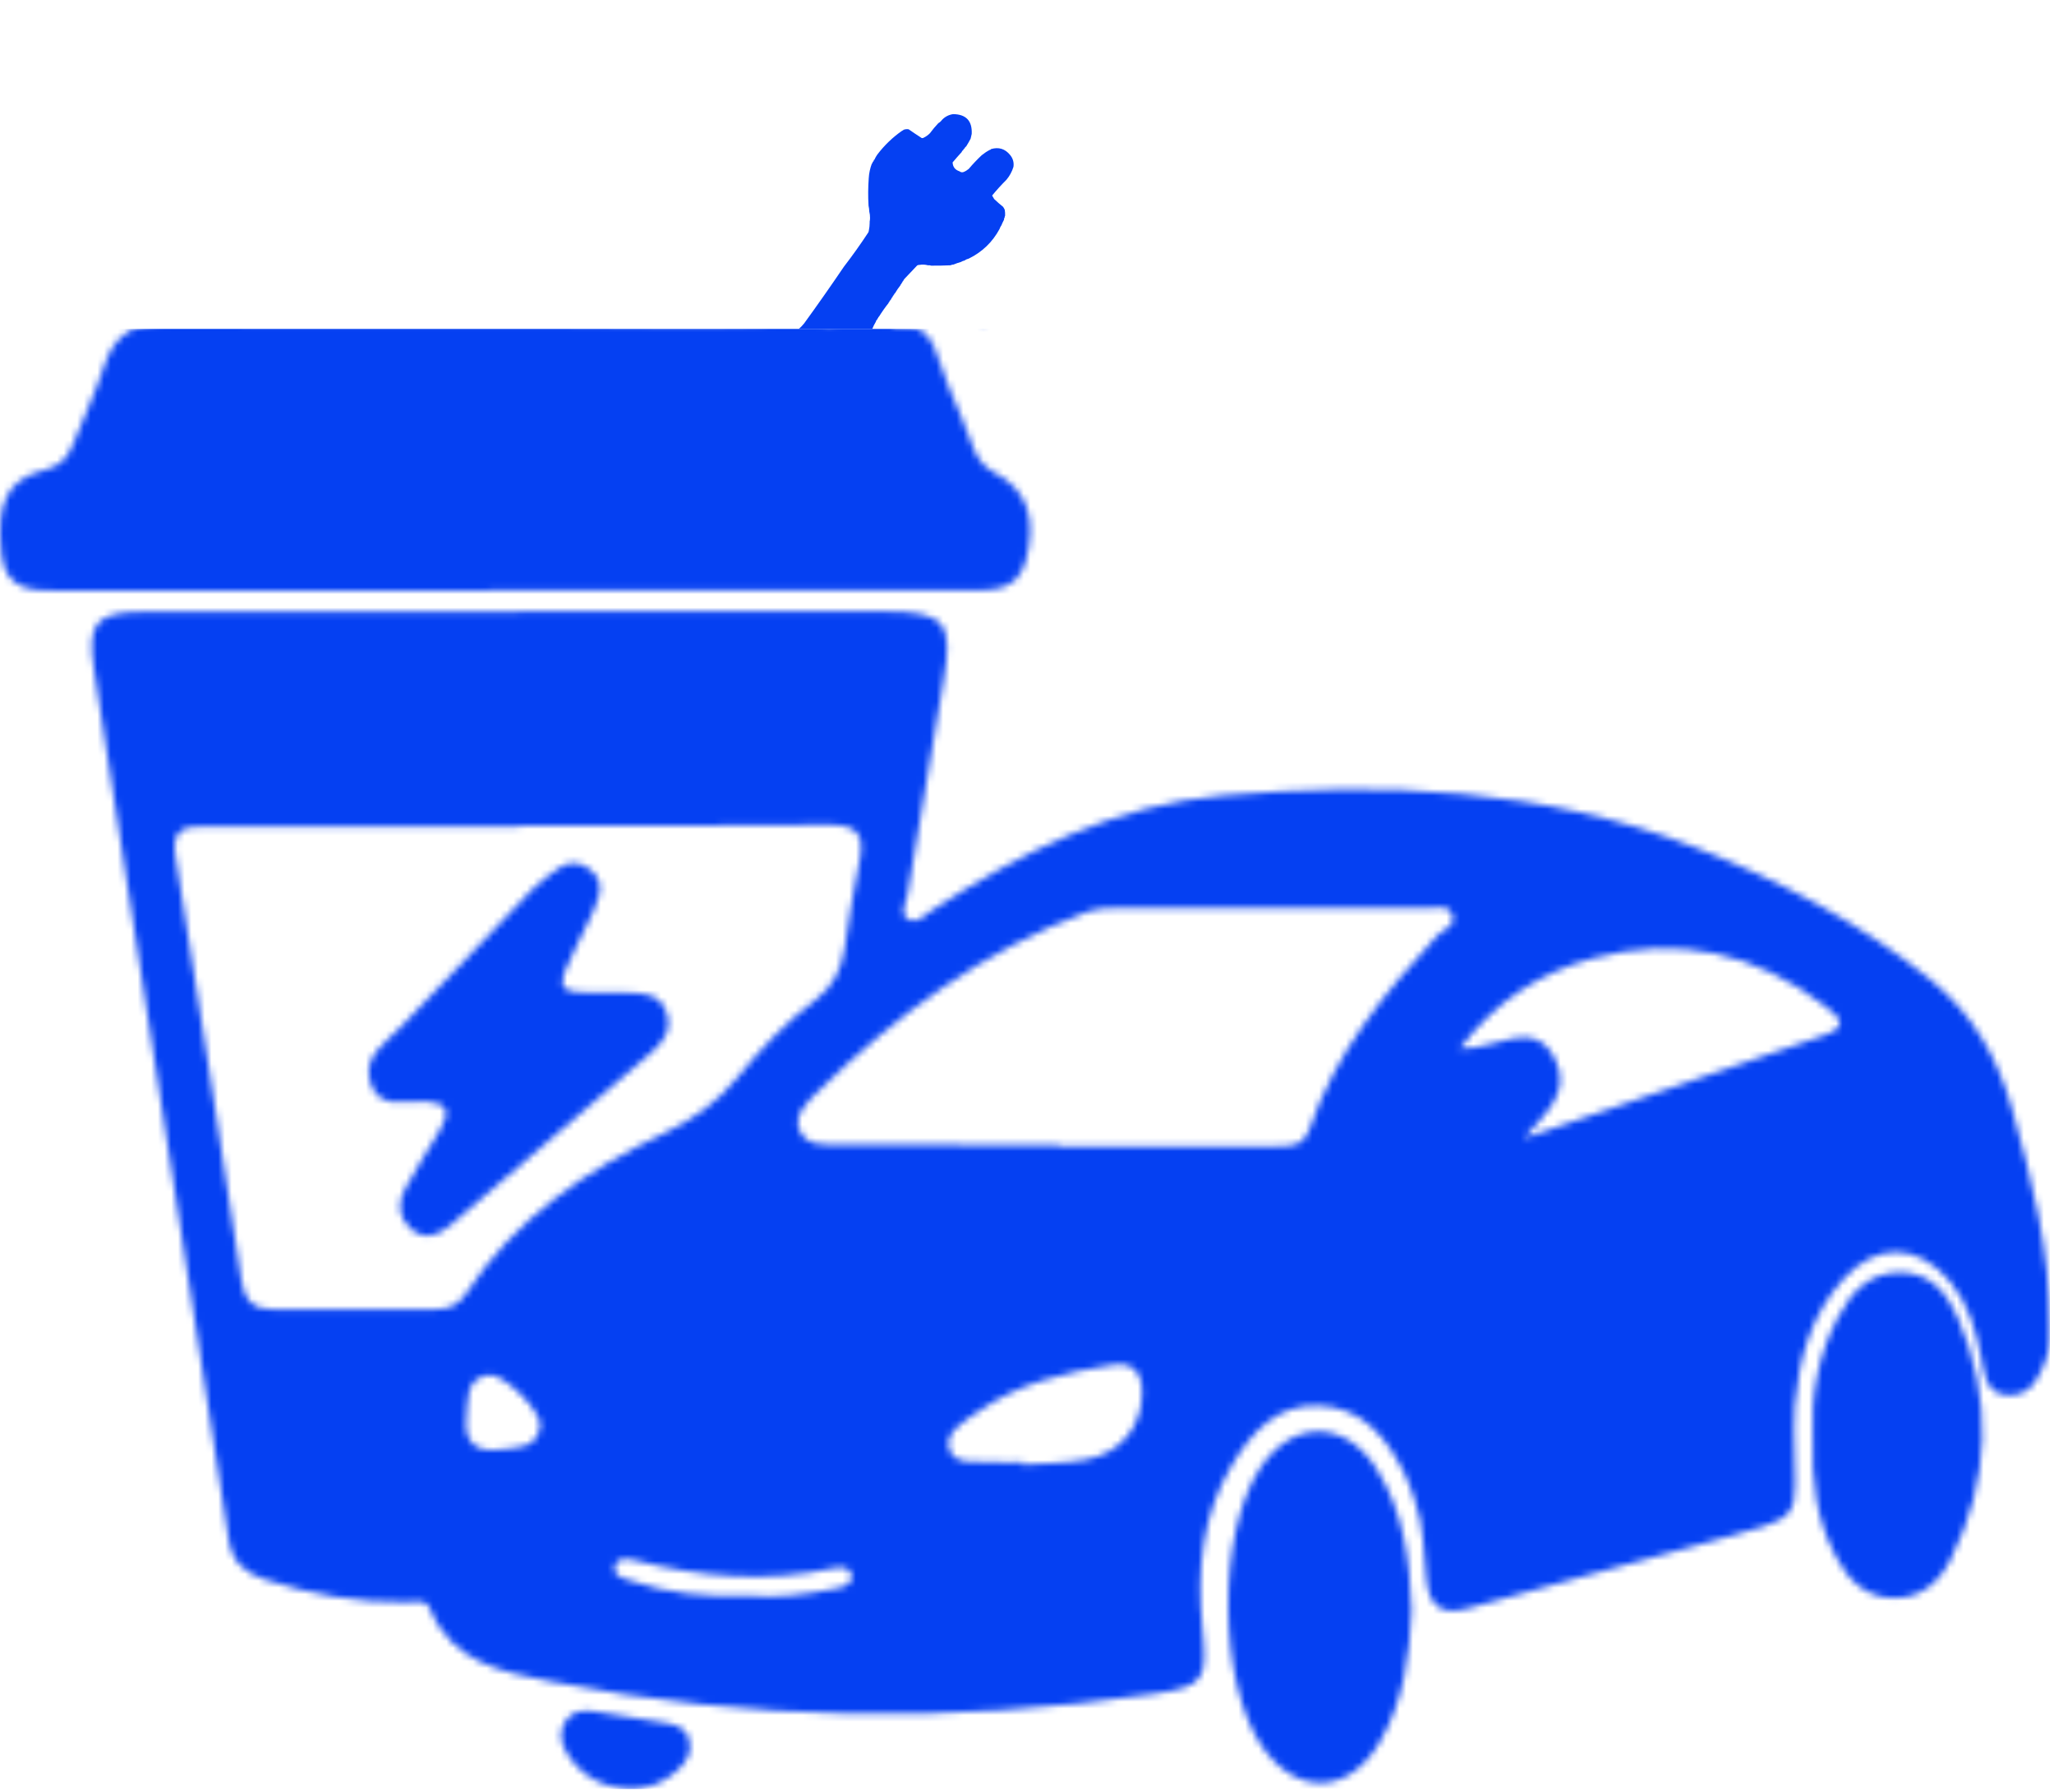 <svg width="306" height="267" viewBox="0 0 306 267" fill="none" xmlns="http://www.w3.org/2000/svg">
<g clip-path="url(#clip0_377_112)">
<mask id="mask0_377_112" style="mask-type:alpha" maskUnits="userSpaceOnUse" x="0" y="22" width="306" height="245">
<path d="M77.27 91.07C95.43 91.07 113.59 91.04 131.75 91.08C140.79 91.1 142.07 92.68 140.59 101.29C138.76 111.95 136.96 122.61 135.2 133.29C135 134.51 133.88 136.08 135.33 136.94C136.64 137.72 137.8 136.29 138.85 135.6C152.11 126.93 166.19 119.89 182.12 118.5C206.03 116.41 229.99 117.41 252.55 126.24C264.98 131.1 277.08 137.41 287.67 145.99C293.87 151.01 297.62 157.58 299.73 165.11C302.71 175.7 305.43 186.36 305.38 197.48C305.38 198.97 305.48 200.57 305.01 201.93C304.03 204.76 302.83 208 299.17 207.85C295.67 207.71 295.62 204.4 295.09 201.85C294.26 197.9 293.18 194.09 290.51 190.91C285.76 185.24 279.62 185.02 274.63 190.53C269.83 195.83 268.01 202.35 267.4 209.3C267.3 210.46 267.27 211.63 267.28 212.8C267.32 227.51 269.76 225.44 254.1 229.85C242.4 233.15 230.62 236.17 218.94 239.54C214.82 240.73 212.97 239.44 212.52 235.36C212.08 231.4 212.15 227.36 210.78 223.53C210.33 222.28 209.95 220.99 209.37 219.79C206.7 214.3 203.07 209.65 196.45 209.4C190.21 209.16 186.43 213.4 183.52 218.27C179.08 225.72 178.29 233.98 179.12 242.4C179.89 250.26 179.59 251.21 171.92 252.34C141.85 256.77 111.84 256.42 81.99 250.49C74.85 249.07 67.35 247.75 64.04 239.65C63.41 238.1 61.83 238.66 60.5 238.68C53.28 238.79 46.26 237.53 39.41 235.29C36.54 234.35 34.58 232.72 34.07 229.41C27.41 186.12 20.65 142.85 13.98 99.57C12.94 92.83 14.32 91.18 21.29 91.14C39.95 91.03 58.61 91.1 77.27 91.1V91.07ZM77.41 122.96C77.41 123.02 77.41 123.08 77.41 123.14C61.75 123.14 46.09 123.19 30.43 123.1C27.12 123.08 25.53 123.74 26.15 127.61C29.53 148.65 32.76 169.72 35.96 190.78C36.42 193.78 37.77 195.12 40.88 195.08C48.88 194.97 56.87 195.03 64.87 195.04C66.81 195.04 68.26 194.5 69.44 192.69C76.69 181.56 87.26 174.34 98.96 168.81C103.35 166.73 106.92 164.15 109.89 160.48C113.37 156.2 117.16 152.22 121.57 148.89C124.15 146.94 125.36 144.38 125.83 141.29C126.48 137.01 127.09 132.72 128 128.5C128.87 124.46 127.88 122.81 123.38 122.88C108.06 123.1 92.73 122.97 77.4 122.97L77.41 122.96ZM157.76 170.58C157.76 170.64 157.76 170.71 157.76 170.77C168.59 170.77 179.42 170.77 190.26 170.77C192.41 170.77 194.19 170.87 195.2 167.92C198.98 156.82 206.27 147.92 214.08 139.42C214.94 138.48 216.85 138.03 216.42 136.5C215.89 134.59 213.91 135.29 212.54 135.28C197.04 135.23 181.54 135.24 166.04 135.28C164.72 135.28 163.32 135.34 162.11 135.78C146.51 141.55 133.47 151.21 121.72 162.75C120.28 164.17 118.19 166.1 119.09 168.34C120.11 170.86 123.04 170.52 125.27 170.54C136.1 170.65 146.93 170.59 157.76 170.59V170.58ZM227.05 169.57C241.94 164.45 256.83 159.3 271.74 154.23C275.5 152.95 274.1 151.59 272.02 149.98C261.61 141.9 249.96 139.3 237.27 142.77C229.5 144.89 222.85 149.09 217.48 156.21C222.83 156.48 228.65 151.23 231.81 158.06C234.04 162.88 230.08 165.99 227.05 169.58V169.57ZM152.37 217.84C152.37 217.96 152.37 218.07 152.38 218.19C155.51 217.96 158.7 218.02 161.77 217.44C167.15 216.44 170.23 212.36 170.14 207.27C170.09 204.26 168.6 202.89 165.78 203.33C158.71 204.44 151.76 206.06 145.78 210.26C143.81 211.64 140.75 213.31 141.37 215.73C142.06 218.45 145.52 217.6 147.9 217.8C149.38 217.93 150.88 217.82 152.37 217.82V217.84ZM111.64 237.73C115.44 238.1 119.88 237.59 124.28 236.69C125.43 236.46 126.92 236.23 126.86 234.86C126.79 233.34 125.31 233.38 124.15 233.63C114.21 235.8 104.4 234.96 94.64 232.47C93.59 232.2 92.03 231.87 91.63 233.3C91.2 234.83 92.88 235.12 93.84 235.45C99.38 237.37 105.12 237.98 111.66 237.73H111.64ZM74.38 215.94C76.84 215.58 79.95 216.02 80.48 212.46C80.8 210.34 74.97 204.48 72.75 204.84C69.25 205.41 69.76 208.54 69.49 211.07C69.11 214.69 70.64 216.38 74.38 215.94Z" fill="black"/>
<path d="M152.86 32.5C136.33 53.13 123.14 45.148 123.38 44.968C125.45 43.519 119.68 45.63 122.61 48.06C125.15 50.17 150.798 34.237 149.438 36.428C142.098 59.858 150.02 41.72 150 42.34C149.8 50.64 151.2 37.23 143.52 37.69C139.81 37.91 134.17 42.94 133.44 46.59C133.24 47.56 131.85 48.77 134.34 48.57C139.43 48.15 139.68 54.02 141.28 57.5C142.67 60.52 143.81 63.66 145.03 66.76C145.66 68.36 146.57 69.58 148.19 70.42C153.02 72.95 154.47 77.27 152.86 83.41C151.58 88.27 147.66 87.92 144.02 87.93C98.88 87.98 53.74 87.99 8.6 88C4.6 88 0.8 87.91 0.2 82.5C-0.62 75.01 1.02 71.38 6.7 69.99C8.99 69.43 10.08 68.17 10.86 66.21C12.39 62.34 14.21 58.56 15.48 54.61C17.05 49.7 20.19 47.96 25.22 48C44.04 48.16 62.86 48.06 81.68 48.06C92.17 48.06 102.68 48.54 113.16 48.13C119.86 47.86 120.56 45.62 122.61 42.34C124.37 39.52 125.56 38.03 127.6 35.4C129.93 32.38 130.6 26.68 130.49 25.3C129.9 18.05 122.99 26.26 130.49 25C108.86 58.754 124.092 44.36 124.802 43.7C126.372 42.25 124.326 40.36 125.986 42.34C126.676 43.17 127.846 44.1 126.426 45.72C125.596 46.67 132.47 34.987 131.75 36.428L152.86 32.5Z" fill="black"/>
<path d="M210.3 239.8C210.02 246.7 209.11 253.45 205.56 259.52C200.94 267.43 193.13 267.64 187.97 260.1C181.47 250.58 181.3 228.61 187.66 218.81C192.42 211.47 200.35 211.37 205.04 218.76C209.1 225.16 210.04 232.42 210.29 239.8H210.3Z" fill="black"/>
<path d="M270.08 214.27C269.75 208.04 270.84 201.88 273.87 196.14C275.84 192.41 278.56 189.54 283.1 189.55C287.56 189.55 290.09 192.65 291.64 196.23C296.91 208.38 296.52 220.51 290.59 232.35C288.86 235.8 286.05 238.2 281.92 238.06C277.81 237.92 275.32 235.31 273.51 231.9C270.61 226.44 269.86 220.56 270.09 214.28L270.08 214.27Z" fill="black"/>
<path d="M94.02 266.54C89.96 266.35 86.68 264.74 84.49 261.23C83.58 259.77 83.19 258.17 84.14 256.55C85.14 254.84 86.82 254.71 88.49 254.94C91.92 255.42 95.33 256.04 98.74 256.6C100.4 256.87 102.08 257.15 102.65 259.09C103.25 261.14 102.17 262.6 100.78 263.86C98.88 265.58 96.6 266.46 94.02 266.55V266.54Z" fill="black"/>
<path d="M90.57 147.9C91.57 147.9 92.57 147.9 93.56 147.9C95.96 147.92 98.33 148.05 99.29 150.83C100.21 153.49 98.75 155.32 96.92 156.9C86.98 165.48 77.03 174.03 67.05 182.56C65.28 184.08 63.2 184.82 61.2 183.06C59.34 181.43 59.16 179.25 60.32 177.15C62 174.09 63.88 171.15 65.65 168.14C67.2 165.5 66.55 164.25 63.35 164.08C60.4 163.92 56.46 165.41 55.17 161.28C53.96 157.39 57.44 155.38 59.67 153.03C65.73 146.64 71.84 140.29 77.94 133.93C78.63 133.21 79.28 132.43 80.06 131.82C82.36 130.03 84.7 127.11 87.83 129.47C90.74 131.66 88.86 134.61 87.71 137.18C87.17 138.39 86.55 139.57 85.96 140.76C82.48 147.82 82.59 147.99 90.57 147.9Z" fill="black"/>
</mask>
<g mask="url(#mask0_377_112)">
<path d="M-4 49H314V272H-4V49Z" fill="#0540F2"/>
</g>
</g>
<path fill-rule="evenodd" clip-rule="evenodd" d="M144.764 19.949C144.7 20.18 144.644 20.419 144.598 20.666C144.392 21.058 144.17 21.444 143.934 21.823C143.819 21.883 143.745 21.975 143.713 22.099C143.598 22.159 143.524 22.251 143.492 22.375C143.377 22.434 143.303 22.526 143.271 22.65C142.812 23.154 142.36 23.669 141.916 24.194C141.95 24.866 142.291 25.307 142.939 25.517C143.126 25.667 143.329 25.704 143.547 25.627C143.83 25.514 144.088 25.357 144.321 25.159C144.926 24.445 145.571 23.765 146.256 23.119C146.637 22.81 147.042 22.544 147.473 22.32C147.557 22.324 147.612 22.287 147.639 22.209C148.789 21.871 149.738 22.165 150.486 23.091C150.91 23.607 151.076 24.195 150.983 24.855C150.762 25.573 150.412 26.216 149.933 26.785C149.182 27.533 148.472 28.314 147.804 29.128C147.898 29.306 148 29.48 148.109 29.651C148.534 30.058 148.977 30.444 149.435 30.809C149.533 30.948 149.616 31.095 149.684 31.25C149.734 31.54 149.752 31.834 149.739 32.132C149.688 32.191 149.669 32.264 149.684 32.352C149.605 32.463 149.569 32.592 149.574 32.738C149.432 33.003 149.303 33.279 149.187 33.565C149.066 33.731 148.974 33.915 148.91 34.116C147.851 36.073 146.321 37.543 144.321 38.526C144.095 38.575 143.892 38.667 143.713 38.802C143.513 38.847 143.328 38.921 143.16 39.022C142.779 39.131 142.411 39.259 142.055 39.408C141.893 39.412 141.745 39.449 141.612 39.519C140.655 39.565 139.697 39.583 138.737 39.574C138.583 39.52 138.417 39.501 138.24 39.519C137.819 39.406 137.395 39.388 136.968 39.463C136.849 39.456 136.739 39.484 136.637 39.546C136.001 40.217 135.365 40.887 134.729 41.558C134.651 41.663 134.586 41.773 134.536 41.889C134.458 41.915 134.421 41.97 134.425 42.054C134.348 42.131 134.293 42.223 134.259 42.33C134.181 42.356 134.145 42.411 134.149 42.495C133.845 42.88 133.569 43.284 133.319 43.708C133.242 43.734 133.205 43.789 133.209 43.873C133.131 43.9 133.094 43.955 133.098 44.039C133.02 44.065 132.984 44.12 132.988 44.204C132.868 44.332 132.776 44.479 132.711 44.645C132.633 44.671 132.597 44.726 132.601 44.81C132.523 44.837 132.486 44.892 132.49 44.976C132.412 45.002 132.375 45.057 132.379 45.141C131.86 45.792 131.38 46.472 130.942 47.181C130.864 47.207 130.827 47.262 130.831 47.346C130.755 47.423 130.699 47.515 130.666 47.622C130.569 47.686 130.513 47.778 130.5 47.898C130.286 48.249 130.102 48.617 129.947 49C126.298 49 122.649 49 119 49C119.293 48.754 119.56 48.478 119.802 48.173C121.817 45.392 123.789 42.581 125.717 39.739C126.998 38.076 128.214 36.367 129.366 34.612C129.411 34.506 129.439 34.395 129.449 34.282C129.518 33.944 129.555 33.595 129.56 33.234C129.56 33.161 129.56 33.087 129.56 33.014C129.597 32.84 129.615 32.657 129.615 32.462C129.62 32.137 129.584 31.825 129.505 31.525C129.495 31.22 129.458 30.926 129.394 30.643C129.313 29.283 129.323 27.923 129.422 26.564C129.466 25.802 129.622 25.067 129.892 24.359C129.969 24.333 130.006 24.278 130.002 24.194C129.993 24.139 130.011 24.102 130.057 24.084C130.135 24.058 130.172 24.002 130.168 23.918C130.158 23.863 130.177 23.827 130.223 23.808C130.301 23.782 130.338 23.727 130.334 23.642C130.44 23.435 130.559 23.233 130.693 23.036C131.751 21.641 132.995 20.447 134.425 19.453C134.509 19.457 134.565 19.42 134.591 19.343C134.841 19.245 135.099 19.217 135.365 19.26C135.949 19.669 136.539 20.064 137.134 20.445C137.296 20.599 137.462 20.617 137.632 20.5C137.972 20.337 138.276 20.116 138.544 19.839C138.93 19.316 139.345 18.82 139.788 18.351C140.005 18.226 140.19 18.06 140.341 17.854C140.789 17.383 141.342 17.098 141.999 17C143.934 17.028 144.856 18.011 144.764 19.949Z" fill="#0540F2"/>
<defs>
<clipPath id="clip0_377_112">
<rect width="305.4" height="266.54" fill="white"/>
</clipPath>
</defs>
</svg>
